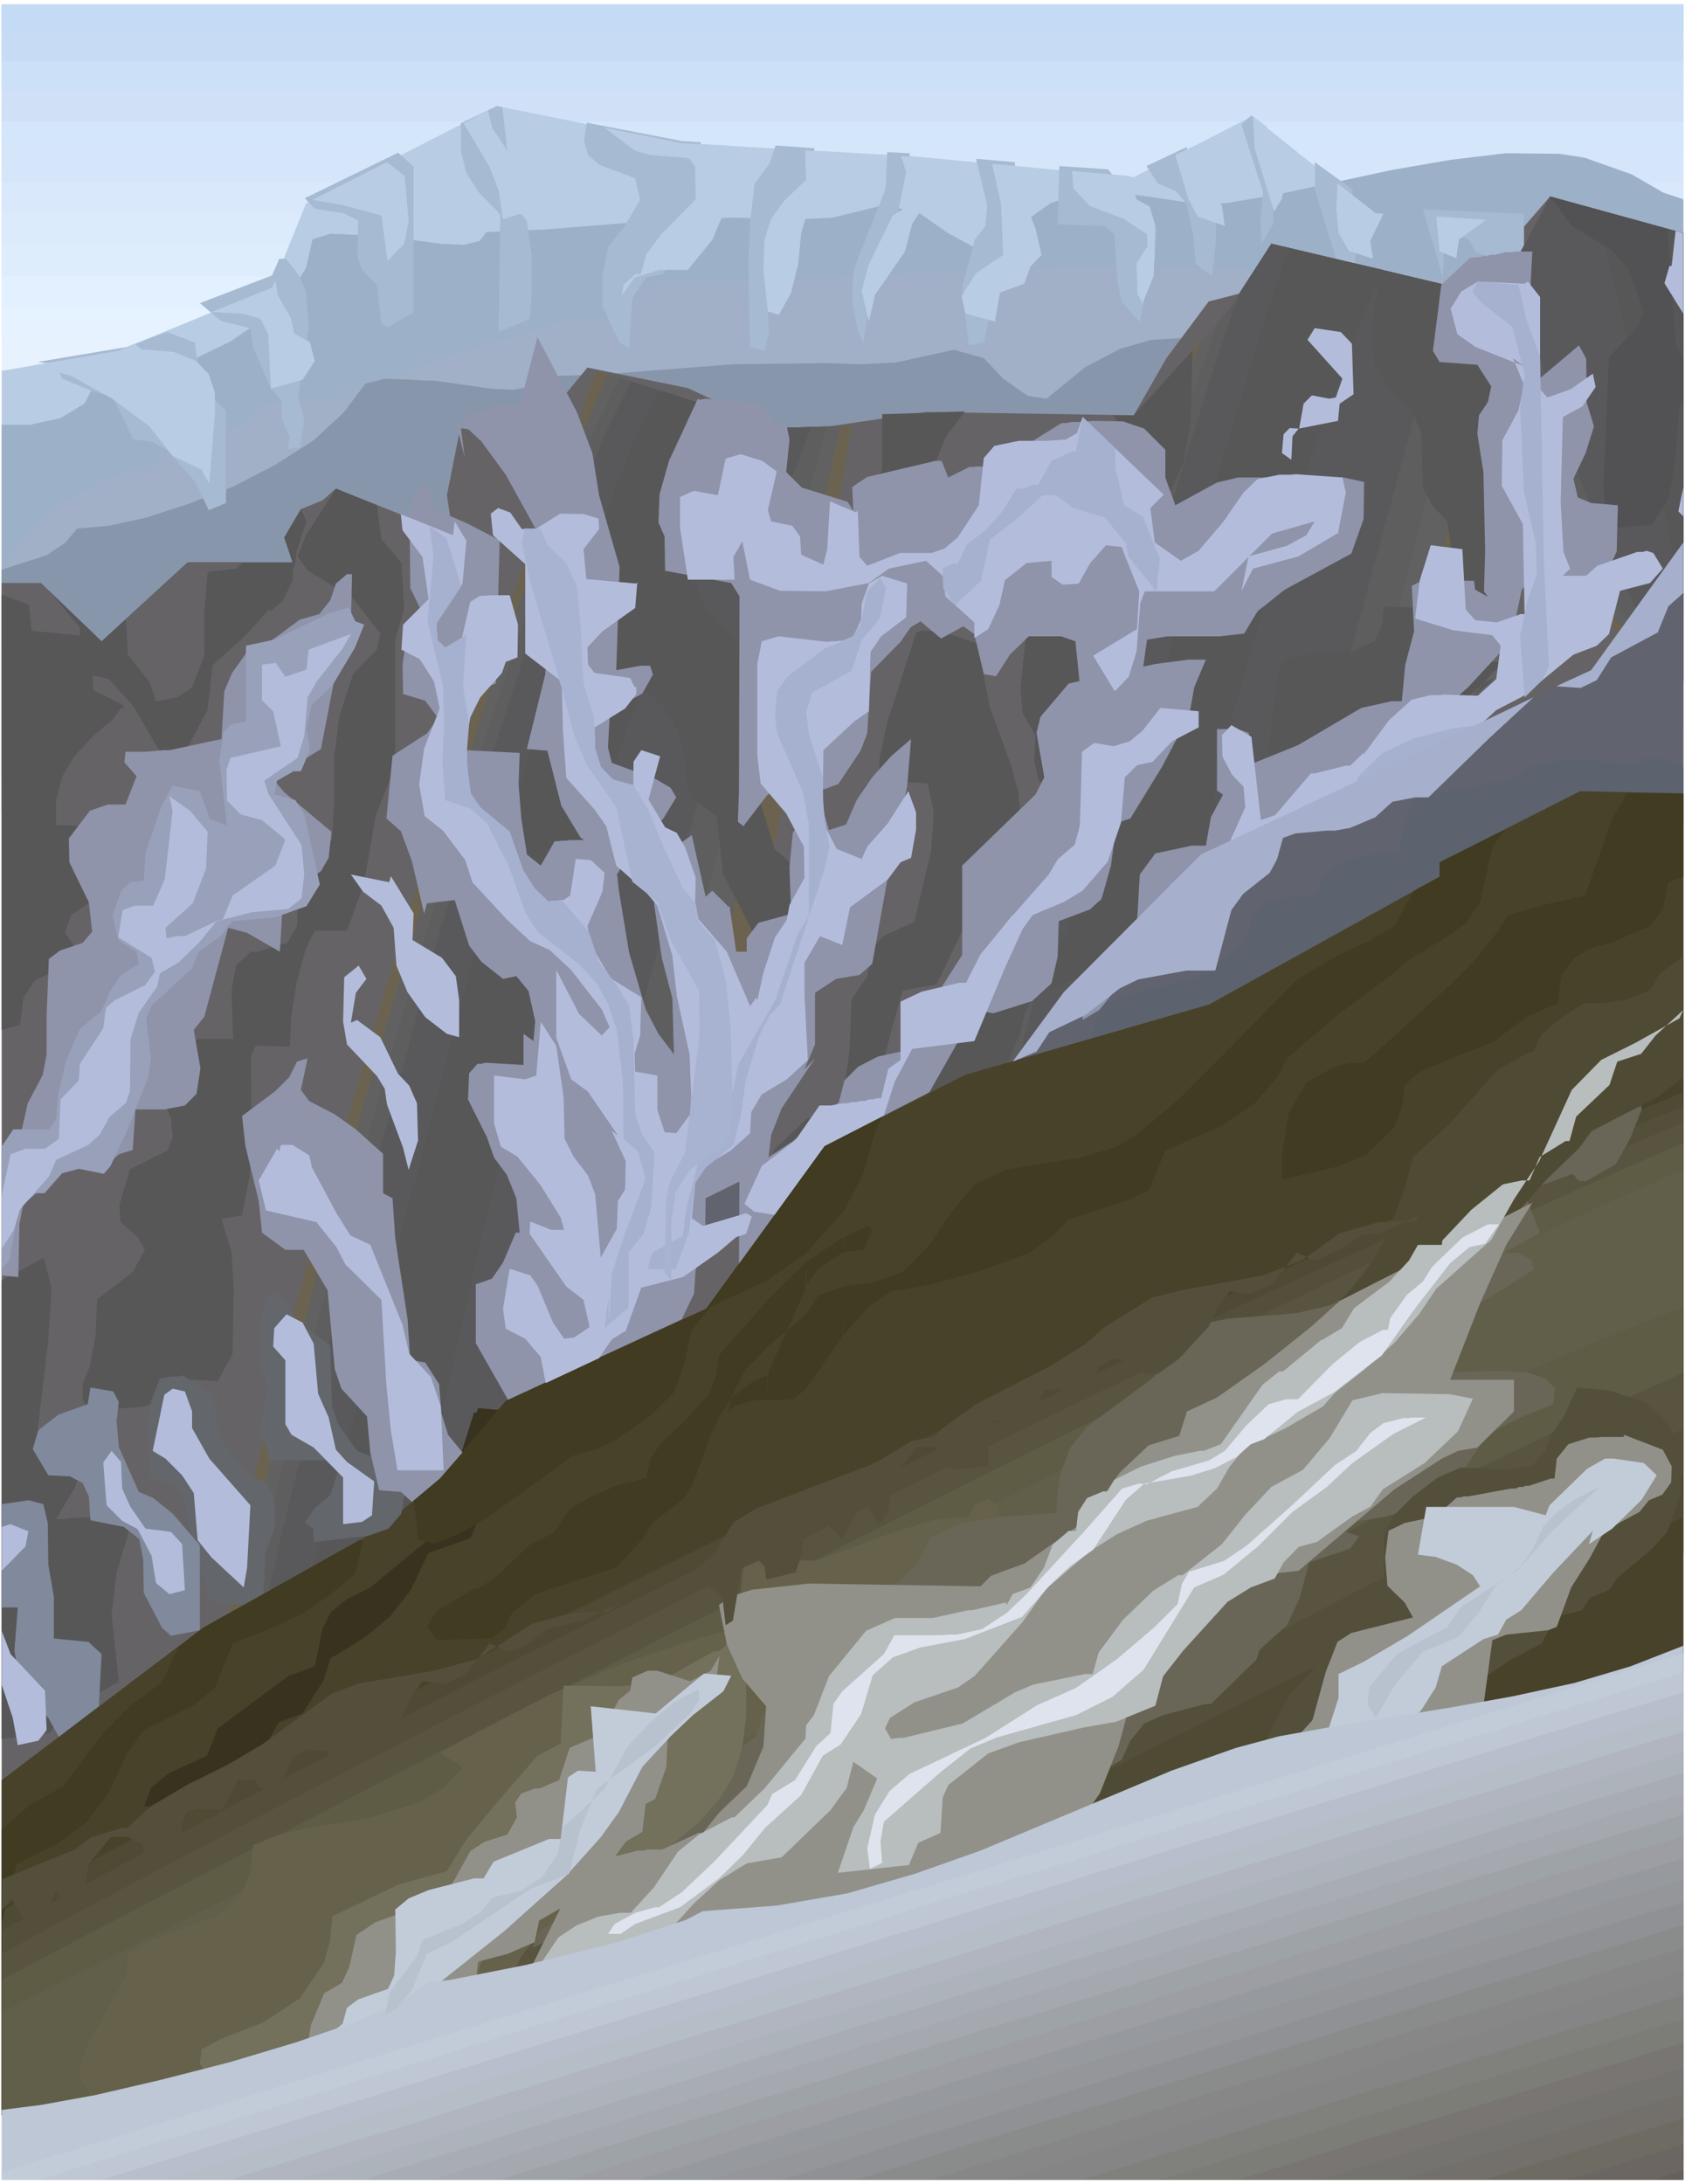 <svg xmlns="http://www.w3.org/2000/svg" fill-rule="evenodd" height="635.564" preserveAspectRatio="none" stroke-linecap="round" viewBox="0 0 3035 3933" width="490.455"><style>.pen1{stroke:none}.brush13{fill:#b8cce3}.brush17{fill:#666366}.brush20{fill:#6b634f}.brush21{fill:#616161}.brush22{fill:#5e5e5e}.brush23{fill:#59595c}.brush24{fill:#575757}.brush27{fill:#474229}.brush28{fill:#4f4a33}.brush29{fill:#544f3b}.brush39{fill:#91918a}.brush40{fill:#c2ccd9}.brush70{fill:#8f94ab}.brush71{fill:#b3bddb}.brush72{fill:#a6b0cf}</style><path class="pen1" style="fill:#e8f2ff" d="M3 479h3029v193H3V479z"/><path class="pen1" style="fill:#e6f2ff" d="M3 420h3029v194H3V420z"/><path class="pen1" style="fill:#e3f0ff" d="M3 360h3029v196H3V360z"/><path class="pen1" style="fill:#deedfc" d="M3 302h3029v196H3V302z"/><path class="pen1" style="fill:#dbebfc" d="M3 244h3029v197H3V244z"/><path class="pen1" style="fill:#d9e8fa" d="M3 186h3029v198H3V186z"/><path class="pen1" style="fill:#d6e6fa" d="M3 130h3029v199H3V130z"/><path class="pen1" style="fill:#d4e6fa" d="M3 74h3029v199H3V74z"/><path class="pen1" style="fill:#cfe0f7" d="M3 17h3029v202H3V17z"/><path class="pen1" style="fill:#cce0f7" d="M3032 164H3V8h3029v156z"/><path class="pen1" style="fill:#c7dbf5" d="M3032 110H3V8h3029v102z"/><path class="pen1" style="fill:#c4dbf5" d="M3032 57H3V8h3029v49z"/><path class="pen1 brush13" d="m3032 414-554-30-224-174-212 109-404-38-410-23-333-67-344 176-61 151-278 114L3 668v467l94 17 2935-128V414z"/><path class="pen1" style="fill:#9cb0c7" d="M3 765h51l55-12 43-26 19-36 53-5 62-15 65-25 64-31 57-39 48-44 31-49 12-52 32-10 95 4 103 14 42 2 29-7 12-16 109-5 224-18 111-3 117 3 62-3 95-23 62 15 52 36 57 31 37 5 44-57 46-33 48-16 50-3 50 3 108 16h60l94-16 206-44 104-18 100-12 97 1 45 7 85 30 57 33 36 12v443l-434 58-434 59-217 28-429 50-374 37-325 41-163 23-327 42-163 18-163 16V765z"/><path class="pen1" style="fill:#a1b0c7" d="m3 1026 40-60 67-58 78-43 38-13 36-3 43-36 121-42 46-40 53-8 106-5-7-7 192-71 139-42 65-23h104l20-34 33-32 215-4 429-19 108-3h235l126 3 251 13 246 20 122 13 123 15v763l-189 27-188 25-375 40-190 15-189 13-377 19-380 9-379 5H3v-437z"/><path class="pen1" style="fill:#8796ab" d="m3 1026 81-26 33-22 22-26 57-5 68-15 77-25 80-31 75-39 69-44 54-50 39-52 35-9 93 4 98 14 41 2 32-6 20-18 112-4 232-18 166-2 63 2 63-3 105-23 54 15 35 37 44 31 34 5 70-57 63-33 56-16 52-3 149 18h59l84-12 185-36 188-32 89-9 80-1 72 13v501l-242 30-483 63-242 30-480 57-235 25-232 23-138 12-279 33-280 35-140 19-278 33v-385z"/><path class="pen1 brush17" d="m3032 420-240-66-79 91-17 90-215-17-191-79-8 77-105 27-76 102-59 103-373-6-257 38-173-81-181-37-65 79 30 83-76-35-118-18-24 121 11 72-211-84-24 21-39 16-30 51 15 45H338l-155 142-109-105H3v2477l3029-95V420z"/><path class="pen1" style="fill:#9696b5" d="M54 659z"/><path class="pen1" d="m503 466-13 30-130 50 38 32 53 13 4 32 31 73 21 27 1 33 14 30-4 23 22-3 8-51-11-39 19-128-5-63-14-31-22-28h-12zm214-191-168 82 18 19 52 8 26 13-1 66 8 23 27 28 8 70 12 5 46-26V300l-28-25zm188-82-10-2-65 31v50l10 39 21 34 40 41-3 212 56-24 4-43v-69l-9-65-25-28-19-176zm357 63-34-2-171-33-5 33 7 25 21 18 64 24 9 39-28 47-30 38-10 52v54l31 66 17 10 6-90 25-38 31-5 30-63 30-30 11-46-4-99zm205 11-70-5-11 33-27 36-8 70-3 75 3 149 26 7 8-34-4-84 52-69 16-55 18-123zm172 9-41-2-3 67-47 117-11 31-2 54 10 52 10 23 10-64 4-60 34-14 5-51 31-153zm189 16-70-6 20 83-3 38-19 24-23 87 12 104 27-5 8-38v-49l50-119-2-119zm168 13-88-6-3 105 85 3 17 15 6 84 7 37 33 37 10-51 17-59 3-57-12-25-35-31-40-52zm141-40-72 34 21 32 32 13 19 23 12 56 5 52 29 22 7-60v-60l-25-27-28-85zm144-37-27-20-18 16 39 122-5 51 2 43 21-36 2-63-14-113zm155 113-68-49 1 52 37 120 11 47 19-16 7-41-7-113zm309 44-182-8 36 123 2-52 13-27 31 10 14 24 73 20 13-14v-76zM67 652l34 4 11 26 61 25 30 8 37 76 36 5 25 15 51 57 24 51 31-13V739l-22-21-30-71-4-30-50-19-73 27-161 27z" style="fill:#a6bad1"/><path class="pen1 brush13" d="m2587 390 6 63 30 12 5-34 49-35-90-6zm-178-60-2 46 4 44 19 32 43 14-5-32 24-49-14-1-69-54zm-152-120 3 58 35 113 14-23 15-77 14-6-81-65zm-140 69 23 78 17 33 49 17-5-36-20-49-20-33v-31l-44 21zm-186 29 2 31 30 32 61 23 42 28 1 21-20 31 2 56 9 16 20-49 3-90-10-35-24-13-11-42-105-9zm-144-13 16 72 4 92-49 33-26 41 7 32 53 14 9-52 44-16 11-31 20-21-11-48-22-55-9-39 6-17-53-5zm-164-14 11 35 2 36-10 25-18 11-44 90-12 46 13 55 11-48 54-78 13-50 23-35 13-82-56-5zm-173-10 2 53-39 37-24 33-12 37-2 55 8 75 20 6 22-40 13-53 5-54 8-27 50-66 6-53-57-3zm-361-41 54 41 27 8 71 6 11 15 1 59-62 63-27 36-10 36h-10l-21 19-3 19 23-32 44-14h52l44-54 21-50 6-54v-66l-82-4-139-28zm-254-8 47 79 16 42 8 52 34-11 2-24-31-93-24-36-8-32-44 23zM563 360l53 9 71 19 11 82 30-31 8-41-7-81-32-25-134 68zM381 562l57 3 31 9 14 28 5 98 57-16 22-34-9-34-28-15-6-28-23-40-5-28-6 13-109 44zM60 658l68 19 74 41 67 50 42 53 52 25 14 25 10-126v-38l-11-33-23-24-40-16-59-5-11-10-31 13-152 26z"/><path class="pen1 brush20" d="m1075 668-24 60-11 91h-25l-91 253-101 301-53 161-102 335-95 334-83 315-60 275-34 218-3 82 15 14 41-13 61-32 75-45 160-112 131-100 66-66 64-83 59-100 56-114 52-127 48-135 45-143 43-148 37-152 36-153 32-151 29-148 50-280 41-238-132 4-327-103z"/><path class="pen1 brush21" d="m1095 674-26 57-26 66-3 22h-6l-45 116-97 275-101 317-101 338-95 336-82 317-63 276-22 117-16 100-4 90 26 1 49-22 66-36 150-105 159-129 58-71 57-85 55-103 52-115 48-129 48-136 44-144 42-148 75-306 68-298 58-275 51-233-112 4-307-97z"/><path class="pen1 brush22" d="m1116 680-44 92-47 117-51 137-107 322-109 364-107 373-50 184-45 175-75 315-49 244-11 96 24 1 47-18 60-35 70-47 71-54 67-55 77-77 51-73 50-89 47-105 49-118 89-269 86-293 152-602 67-271 32-120 30-106-88 3-286-91z"/><path class="pen1 brush23" d="m1137 687-44 88-47 116-50 136-52 154-54 167-108 365-51 189-52 187-94 358-78 316-54 240-16 94 21 2 43-16 56-33 65-44 65-52 60-54 66-79 41-77 41-93 41-109 43-120 83-273 84-297 163-600 39-138 75-243 38-102-59 2-265-84z"/><path class="pen1 brush23" d="m1161 695-45 88-47 115-49 137-104 324-52 179-153 562-93 358-40 164-40 147-60 235-22 90 18 3 38-13 50-29 58-41 58-50 51-54 40-56 14-27 60-178 68-236 76-278 168-604 43-150 90-278 46-125 45-112 45-96-22 1-241-76z"/><path class="pen1 brush24" d="m1187 704-46 91-46 119-49 139-99 326-100 365-49 190-49 186-47 182-45 172-41 162-74 269-59 175 2 14 23-1 87-49 49-42 46-50 36-57 21-59 13-88 40-219 60-270 35-146 39-151 86-308 46-154 49-148 102-273 54-119 55-107 55-89-194-60z"/><path class="pen1 brush20" d="m2137 642-43 124-85 266-84 278-81 276-70 267-60 243-43 212-15 92-9 79 2 75 29 2 52-23 69-40 158-108 172-127 59-58 57-73 53-85 50-95 48-108 45-116 43-123 41-126 71-269 61-271 52-263 43-243-56 107-406-96-78 121-75 82z"/><path class="pen1 brush21" d="m2163 614-43 125-84 267-85 282-80 281-72 272-33 128-76 337-27 171-3 75 27 1 50-21 65-37 74-49 77-56 72-55 86-73 50-57 48-69 47-82 45-90 42-102 41-107 78-235 69-253 64-257 56-252 51-235-6 12-406-96-78 121-49 54z"/><path class="pen1 brush22" d="m2193 580-42 124-86 270-84 287-81 289-73 278-65 256-50 220-32 173-6 74 24 1 46-18 61-35 70-47 70-54 67-55 78-77 42-59 42-71 81-175 78-212 74-235 69-251 32-128 34-127 90-368 30-113-372-88-78 121-19 20z"/><path class="pen1 brush23" d="m2233 527-43 123-85 273-85 294-82 298-38 148-39 141-67 266-54 229-39 175-11 74 22 3 41-16 57-34 65-44 64-51 60-55 67-79 33-63 35-74 70-181 70-215 71-239 137-508 67-248 67-228-326-77-57 88z"/><path class="pen1 brush23" d="m2246 563-86 277-88 304-85 314-153 590-60 241-49 182-17 74 18 3 38-13 51-28 58-41 57-50 53-54 40-56 14-26 49-145 56-187 128-464 69-256 72-255 37-125 74-236 39-108-271-65-44 124z"/><path class="pen1 brush24" d="m2321 447-42 124-84 279-84 305-83 315-39 157-77 296-37 134-32 126-60 209-48 141 1 14 25-2 86-49 50-42 46-50 36-57 20-60 26-154 39-195 51-229 28-121 65-255 73-258 80-251 85-232 45-106-170-39z"/><path class="pen1 brush20" d="m3032 1228-119-92-53-49-49-58-46-69-44-76-43-87-40-92-39-99-36-102 133 31 96-181 240 66v808z"/><path class="pen1 brush21" d="m3032 1228-83-70-64-68-42-59-42-68-79-159-36-91-36-97-34-100 80 19 96-181 240 66v808z"/><path class="pen1 brush22" d="m3032 1226-65-63-53-69-72-126-69-157-65-183-31-97 19 4 96-181 240 66v806z"/><path class="pen1 brush23" d="m3032 1221-57-70-62-121-63-156-63-187-62-207 67-126 240 66v801z"/><path class="pen1 brush23" d="m3032 1208-27-51-25-65-52-162-57-201-63-226-31-120 15-29 240 66v788z"/><path class="pen1 brush24" d="m3030 420 2 6v675l-27-146-36-174-44-195-51-209 156 43z"/><path class="pen1" style="fill:#61636e" d="m3032 977-166 230-279 133-424 199-247 248-133 180-302 84-320 170 1871-54V977z"/><path class="pen1" style="fill:#5c636e" d="m3032 1381-27-13-45-3-4 11-109-7-15 1h-16l-62 11-42 28h-21l-87 16-60 16-27 95h-20l-7 1h-9l-22 5h-9l-50 17-35 54h-29l-18 3h-6l-30 9-23 18-17 52-58 47-28 18-131 33-40 19-18 52-2 49 33 20 67 4 138-9 33-16 160-126 77-68 58-59 28-51 23-27 76-24 178-45 92-14 104-12v-105z"/><path class="pen1 brush24" d="m2206 1573-2-57-14-51-4-87-8-82h-7l-28 23-28 40-39 38-38 25-5 50-44 32-35 51-8 40h-6l-12 18-4 66-32 40h-55l-34 15-26 73-82 35-21 55-16 60 19 20 98 1 43-71 19-45 10-41 18-33 88-29 91-38 25-70 17-32 33-35h76l11-11z"/><path class="pen1 brush27" d="m3032 1429-186-4-253 128v26l-415 230-440 127-253 128-213 293-361 166-119 140-107 90-320 179L3 3206v603l535-9 2494-32V1429z"/><path class="pen1 brush27" d="m3032 1944-172 72-369 164-396 182-410 190-204 100-206 98-203 100-198 99-378 192-341 182-152 87v399l535-9 295-5 116-30 123-38 128-42 132-48 273-112 284-128 287-140 290-150 286-155 280-155v-853z"/><path class="pen1 brush28" d="m3032 1967-171 72-369 164-195 91-202 92-203 96-207 99-411 201-401 198-377 195-341 182-152 85v367l535-9 132-2 118-30 126-37 132-45 140-50 290-120 305-138 313-153 317-162 314-167 307-165v-764z"/><path class="pen1 brush29" d="m3032 1992-172 73-180 81-586 270-204 99-207 98-412 205-401 201-378 194-339 181-150 83v332l510-9 115-30 126-39 135-48 144-54 149-62 157-67 162-73 166-77 340-167 347-174 343-177 169-89 166-86v-665z"/><path class="pen1" style="fill:#595440" d="m3032 2021-172 75-371 168-196 94-202 96-205 99-207 103-206 103-207 103-402 204-375 194-337 178-149 81v290l376-7 109-34 123-41 134-52 146-60 320-143 347-164 364-180 376-187 186-96 368-185 180-87v-552z"/><path class="pen1" style="fill:#5e5c45" d="m3032 2058-174 77-183 83-191 89-401 194-412 206-413 210-401 204-374 194-333 173-147 78v243l272-5 52-18 224-98 280-133 323-160 357-178 185-95 191-94 193-98 194-95 192-96 381-183 185-84v-414z"/><path class="pen1" style="fill:#615e4a" d="m3032 2106-177 79-379 182-404 200-416 210-205 108-409 209-385 199-352 179L3 3624v185l177-3 91-43 98-61 248-147 148-82 157-90 350-188 379-199 396-200 401-191 199-90 195-85 190-77v-247z"/><path class="pen1" style="fill:#66614a" d="M1745 2732h-23l-43 6-79 25-129 48-72-2-16 1h-14l-30 13-5 43 3 64-75 19-141 47-133 57-130 68-65 36 41 26-35 37-41 26-100 30-107 17-50 12-45 18-5 49-14 35-22 25-28 19-115 44-43 24v36l-69 123-15 38-3 25 19 26v28l-31 31 98-7 89-15 81-24 79-28 159-63 129-44-13 2 15-15 73-29 71-24 28-56 27-33 79-51 83-35 53-14 3-66 14-53 18-43 53-59 66-37 139-52 53-38 19-25 12-35 6-41 71-48 83-80 37-19 52-20-11-63-16-12-24 10-11 23z"/><path class="pen1" style="fill:#696657" d="m2833 2114-63 23-19 25 23 59-65 35h25l25 13 3 18-131 82-21 30-124 78 3 17-46 19-54 35-25 31 10 11 32 4-97 44-74 47-71 57-78 78h-9l3 5 51-13 97-40v-60l76-31 73-42 68-49 63-55 28-60 76-4 97-2 42 3 33 11 17 18-3 28-60 24-59 30-49 75-55 47-76 26-105 17 54 19-16 22-74 25-17 64-23 49-49 44-6 18-82 80h-10l-76 20-34 15-25 31-16 35-18 10h-7l-23 6-5 18-72-1-17 1h-18l-44 12-27 25-17 36h-21l-50 11-14 34 8 115h-161l-36-10-13-22 13-58-3-39-13-1-83 35-20 37-45 20-55 11-40 20-11 27-30 17-91 12h-26l-94 9-29 13 15-31 95-65 27-40 7-54 28-28 95-28 57-76 79-58 22-62 29-54 22-66 27-26 119-49 39-23 31-30 26-48 49-25 75-13 102-7 7-69 19-49 29-37 119-88 39-41 36-54 60-12 124-10 60-14 57-20 48-31 38-40 25-52 9-64 127-39 49-27 61-52 37-5 39-14 30-24 13-28 23 6 6 37-21 53-26 46-53 30h-7l-5 1-12-14z"/><path class="pen1 brush24" d="m2655 1194-43-97-119-5-5 38-12 25-42 19h-45l-68 11-19 22-19 164 5 44 54-11 54-26 23-42 26-17 39-6 65-2 48-18 80-65 16-7-43 37 39-47 21-17-49-6-6 6zm-676-135-35 11h-8l-9 1-84-6 1 31 21 23-17 27-10 93 4 46 23 39-2 46 7 34 24 21 52 8 6-47 17-65 21-59 27-31 18-71 3-74-16-21-43-6zm-381 242-14 67-1 37 88 6 11 52-5 70-30 127-58 27-17 21-10 50-28 42-4 92-12 91-66 33-57 54-11 27 145-11 33-69 23-78 20-81 21-74 61-11 57-119 36-49 57-37 1-98-4-45-13-47-38-104-11-56-5-57-63-21-44-5-10 5-52 161zM3 3132l87-11 24-36 100-56-13-121 9-76 20-66 5-35h-43l-9 1h-8l-7 1h-27l-8 1h-9l-7 2h-16l34-57 20-62-52-7-35-36 19-161 6-92-14-56-76 41v826z"/><path class="pen1 brush24" d="m679 910-74-30-54 84-15 38 18 25 82 51 49 63-6 28-43 45-25 76-9 72v77l-4 74-52 35-8 30-3 90-17 30-55 16h-11l-27 25-8 45 3 87h-60l-18 4h-9l-36 9-25 22-3 40 6 27 22 14 11 28 3 33-9 24-68 34-19 65 2 30 31 27 13 23-22 40-64 49-3 66-10 54-13 33v28l12 19 95-6 42-15 40-35 54 4 27-50 2-118-4-65-18-60 37-6 14-73 3-88-1-126 9-19 61 2 3-57 10-62 16-58 16-32h58l30-82 22-126 29-73 6-38v-206l16-54-5-83-36-43-8-61z"/><path class="pen1" d="m272 2524-5 48 3 89 81 21-37-6 18 23 10 53-2 52 6 20 21 14 9 42 23 9h59l16-9 4-82 18-51-2-44-13-32-31-13-58-72-4-55-12-21-46-33-9 2h-13l-20 4-16 41zm197-134-2 63 16 46-16 78 16 36v17h132l-20 63-28 23-18 26 15 11 1 24 98-11 37-13 23-27 8-50-21-2-9-38-58-23-34-48-11-33-3-109-60-42-25-44-18-11-16 15-7 49z" style="fill:#63666b"/><path class="pen1 brush24" d="m1263 727-70-23-42 156v58l27 99-5 37-21 43-16 53-1 51 27 41 36 34 23 40 12 46 4 54 22 31 32 23 11 103 55 108 76 11 7-45-1-49-14-43-30-26-28-93-12-92-20-188-42-32-29-43-17-52-6-120 22-182zm475 14-149 5v102l-27 34 7 49 30 85 47-6 28-17 13-24-2-136 19-47 34-45zm410-110-106 117h-38l54 68 16 41 7 55 22-17 29-62 13-79 3-123zm494-108-153-37-13 59-6 61 6 55 33 46 35 35 16 39 3 99 18 32 26 27 8 60 2 60 60 22 28 38 22-43 13-57-3-58-45-86-8-57 4-117-11-101-14-42-21-35z"/><path class="pen1" style="fill:#525254" d="m3003 412-211-58 38 52 75 46 29 34 26 72-9 30-53 55-10 234 5 58 22 15 60-5 30-47 11-56 9-111 7-6v-84l-13-16-16-213z"/><path class="pen1 brush24" d="m52 1089 5 47 100 10 9 20 2 77 53 26 3 11-5-6-16 22-34 28-35 38-22 37-11 43v44l123 4 44-15-14 18-69 18-30 18 4 55 17 38h-10l-38 26-11 31 22 34-15 23-61 30-21 31-6 49-33 9v-784l49 18z"/><path class="pen1" style="fill:#c4c7d1" d="M1582 1037z"/><path class="pen1 brush24" d="M80 1055zm12 13 91 87 155-142h189l-15-45 30-51 10 22-18 55-3 27-2-2-2 26-17 36-20 18h-7l-40 45-60 54-9 80-47 89 2 12-13-18-29-9-48-82-43-47-35-8-17-41v-44l-52-62z"/><path class="pen1 brush17" d="m227 1115 3 64 39 49 12 35 38-7 27-18 22-58v-77l6-73 52-6 11-11h-99l-111 102z"/><path class="pen1" style="fill:#38331f" d="m833 2610-22 91v24l-23 34-121 100-42 21-29 23-15 30-14 68-47 17-128 95-19 49-70 32-31 26-12 33h105l33-31 34-18 29-29 41-73 43-16 38-60 12-39 59-36 47-38 38-48 33-68 76-27 45-113 16-62-3-55-45-4-2 7h-1l-1 2-3-2-21 67z"/><path class="pen1 brush29" d="m2913 2842 63-53 27-30 25-71-1-73-22-52-45-39-62-20-57-5-26 55-21 29-10 30-23 25-41 9-89-4-41 18-45 34-37 37-15 31-1 65 5 57h-9l-28 22-55 69-30 20-51 55-52 98-4 105 7 19 170-2 69-35 14-26 31-27 86-127 30-36 48-32 54-28 25-48 47-12 15-22 35-15 14-21z"/><path class="pen1 brush39" d="M2925 2588h-39l-11 1h-12l-38 12-21 26-4 36h-7l-39 13h-6l-5 2h-7l-6 3h-9l-76 14h-8l-7 2h-6l-41 37h-11l-42 9-29 14-6 48 4 51 31 30 15 27-111 28-25 16-21 54-24 87-29 32 1 19 91-3 95-9 89-25 41-19 20-21 16-118 25-10 76-8 15-6 26-71 33-52 27-50 63-34 17-21 24-10 16-22 1-29-16-30-70-27v4z"/><path class="pen1 brush40" d="m2869 2757-7 24 42-28 53-52 27-44-23-22-54-8h-16l-32 18-68 66-7 18-57-15h-158l-15 86 32 4 38 14 29 19 13 20-130 89-80 47-45 22v43l-23 71-35 72 113-16-10-4 69-66-62 51 32-21 65-65 26-41 11-38 75-49 26-8 15-27 27-17 58-68 71-75z"/><path class="pen1" style="fill:#73705c" d="M1295 2974h-9l-84 47-40 12-46 4-101-1-5 104-42 22-71 82-57 69-35 57-87 24-119 57-5 46-11 39-43 63-65 43-79 31-33 18-3 26 18 23 36 9 213-4 101-12 102-25 12-87 23-83 19-38 27-32 33-24 140-47 94-48 80-66 35-39 28-45 16-51 7-57v-113l-34-17-15 13z"/><path class="pen1 brush39" d="M1184 3009h-17l-28 12-4 24-20 16-34 63-55 24-19 58-35 15h-8l-25 9-11 16 3 27-17 31-41 13-26 17-37 67-41 20-11 14h-6l-76 27-34 23-13 58-13 28-32 19-24 57-9 56 173-18 19-13 2-50 64-15 33-16 15-23 4-35 53-14 49-21 8-39 49-28 66-57 41-57 30-18 6-50 17-9 20-57 3-59 70-58 16-33 7-51-16 27-37 19-59-19z"/><path class="pen1 brush40" d="m1317 3018-49-4-87 72-117-13 9 118-32-2-18 12-13 111h-21l-100 41-18 30h-17l-82 21-36 15-24 20 1 76-3 43-11 24-54 19-20 15-8 29-22 17-14 24 38 12 48-9 40-28 19-38 181-144 113-101 62-69 33-46 42-81 51-55 40-38 55-43 14-28z"/><path class="pen1" d="m2611 1775 42-42 45-56 18-29 68-19 71-16 49-139 27-46 101 1v150l-27 10-10 48-23 31-68 29-37 10-31 18-24 32-7 53h-7l-49 22-60 45-78 30v-132zm0-91 31-23 24-37 23-100 22-30-100 50v140zm-100 182 100-91v132l-56 25-25 22-5 42-14 35v-165zm100-322v140l-80 49-20 19v-84l36-64 46-25v-26l18-9zm-202 557 51-21 51-49v-165l-54 48h-23l-25 5v182zm0-273 102-76v-84l-46 27-56 26v107zm0-107v107l-91 78-17 34-42 48-58 39-102 45-30 72-41 19-103 33-27 28-43 32-86 32-91 25-59 11h-11l-43 29-46 52v-88l55-7 54-21 46-47 38-57 44-52 57-27 133-21 66-20 36-22 78-66 76-76 134-137 73-43zm0 198-56 30-32 56-12 76v44l100-24v-182zm-854 332 16-34-6-10-44 21-2 27 36-4zm-36-69 35-65 21-74 14-32-70 35v136zm0-136v136l-68 76v-147l34-47 34-18zm0 182-68 46 3 39 19-27 46-31v-27zm-1 178-67 96v-134l23-35 45-16-1 89zm-136 115 2-49 67-151v-47l-69 68v84l69-58v134l-22 18h-7l-9 1h-31zm0-215 69-48v-147l-69 95v100zm0-100v100l-103 48-35 44-10 54-20 56-43 42-61 43v-162l162-74 110-151zm0 136-87 99-6 40-13 31-41 45-44 42-18 26-10 37-53 14v147l47-51 20-31 54-41 18-29 28-80 19-40 24-36 36-27 26-11v44h-1l-10 1h-12l-36 10-10 11 4-26 24-47 41-44v-84zm-272 89v162l-35 17-42 11-156 113-51 29-42 17-30-6-9-72 47-39 119-140 199-92zm0 245-45 19-40 24-28 42-42 20-60 58-34 22h-7l-68 41-17 28 19 24 98-4 25-20 11-25 44-35 144-47v-147zm-456 98h-7l-282 158-44 35-29 63-55 40-52 52-71 95-61 34-50 44v167l27-105 73-36 54-40 39-53 33-70 30-42 90-45 38-31 32-80 75-30 53-25 49-34 44-37 14-60z" style="fill:#403b21"/><path class="pen1 brush28" d="m3032 1723-41 29-19 31-41 17-48 7h-31l-48 32-28 25-15 31h-7l-57 32-85 96-67 61-15 58-25 65-29 59-40 53-79 83h195l53-70 89-104 90-102 60-58 23-31 120-62 45-35v-217z"/><path class="pen1 brush39" d="m2413 2343-52 47-84 67-85 60-54 25-14 44-55 17-52 49-65 91h-3l-104 73-60 22-19 19-309-5-102 11-42 13-18 15 14 70 28 62 43 50-5 73-30 71-49 47-30 37h-8l-65 30h-26l-8 2h-10l-67 17-46 33-87 176h-16l-72 12-73 32-54 48-12 32-1 155 39 9h107l102-5 182-33 54-60 16-28 146-86 109-102 138-57 32-46 52-45 63-35 61-28 89-23 31-13 39-56 34-86 23-86 46-68 26-90 101-57 128-14 173-147 85-55 29-14 35-6 66-65v-57h-115l54-138 47-105 47-76-347 177z"/><path class="pen1" style="fill:#b8bdbd" d="m3032 1819-50 46-26 33-43 14-14 42-60 57-12 44h-7l-47 29-18 42h-14l-34 7-57 46-52 55-1 8h-43l-16 28-35 38-64 48-22 36-35 21h-2l-69 57h-7l-30 24-75 107-31 12h-7l-45 9-60 19-49 24-12 21h-8l-29 12-16 25-4 34h-13l-29 25-16 42-24 35-32 12-11 20-1-5-61 14h-7l-64 14h-68l-52 23-67 82-27 70-14 18-1 24-74 90-54 52h-5l-59 31-38 31-43 64-42 46h-20l-39 7-39 16-32 21-38 56-4 58 129-15 68-52 34-32 13-30 42-46 46-42 49-30 63-11 88-85 29-40 12-47 43 30-24 57-19 31-28 82 128-14 17-40 40-18 4-64 10-22 72-57 55-20 118-27 57-10 71-29 14-53 36-46 80-88 42-26 43-16 16-29 27-28 33-9 64-46 32-17 23-32 75-47 60-57 27-59-42-8-121-2-54 13-41 68-48 57-57 31-47 50-42 53-71 56h-8l-45 28-54 52-44 59-11 39h-14l-93 19-33 14-94 56-107 26h-8l-14 2-11-19 9-19 44-28 79-27 30-21 86-97 42-59 79-68 49-31 53-24 92-25 35-33 23-40 30-36 69-32 69-40 22-25 52-41 54-48 45-52 31-46 99-88 41-73 45-68 59-129 53-54 62-31 79-44 7-15z"/><path class="pen1" style="fill:#bdc7d6" d="m3032 2964-95 37-101 30-111 24-111 20-215 35-95 17-78 21-116 41-344 144-119 42-121 35-127 22-133 10-31 16-127 41-161 40-137 27-38 4-48 34-82 37-108 37-120 36-125 32-116 27-99 18-71 9v126h3029v-962z"/><path class="pen1 brush40" d="m3 3912 3029-934v171L513 3926H3v-14z"/><path class="pen1" style="fill:#bfc7d4" d="m69 3926 185-58 185-56 185-58 185-57 184-58 186-56 185-58 186-57 184-58 185-55 186-59 185-56 371-114 371-114v172l-302 92-601 185-301 94-301 92-602 185-300 94H69z"/><path class="pen1" style="fill:#b8bfcc" d="m183 3926 712-220 712-220 711-219 534-165 180-54v172l-145 43-287 88-286 88-143 45-143 43-143 45-287 87-285 90-287 87-286 90H183z"/><path class="pen1" style="fill:#b5bdc7" d="m299 3926 341-107 342-105 341-105 342-105 511-158 172-52 341-105 343-105v171l-273 84-545 167-272 85-271 83-815 252H299z"/><path class="pen1" style="fill:#b0b5bf" d="m415 3926 163-52 164-49 163-52 654-201 164-49 163-52 653-202 164-49 164-51 165-50v172l-259 79-515 158-257 80-259 78-514 161-128 38-128 41H415z"/><path class="pen1" style="fill:#adb3ba" d="m534 3926 625-193 624-192 311-97 938-288v172l-486 148-485 150-243 74-727 226H534z"/><path class="pen1" style="fill:#a8adb5" d="m654 3926 297-93 297-90 296-93 298-91 296-92 298-91 298-93 298-90v172l-457 139-910 281-228 70-226 71H654z"/><path class="pen1" style="fill:#a6a8b0" d="m776 3926 563-175 564-174 422-131 141-42 423-131 143-43v172l-214 65-425 131-212 66-213 65-425 131-211 66H776z"/><path class="pen1" style="fill:#9ea3a8" d="m900 3926 265-83 268-82 265-83 267-81 266-83 267-82 132-42 402-122v173l-100 29-98 31-99 29-395 122-394 121-393 122-96 31H900z"/><path class="pen1" style="fill:#9c9ea3" d="m1025 3926 501-155 502-155 501-155 250-78 253-76v172l-183 54-362 112-363 112-182 57-181 55-181 57h-555z"/><path class="pen1" style="fill:#96999e" d="m1151 3926 468-146 472-144 234-73 235-71 235-74 237-71v170l-333 101-331 103-166 50-496 155h-555z"/><path class="pen1" style="fill:#949699" d="m1279 3926 656-204 219-66 439-135 328-103 111-32v171l-300 92-299 92-300 92-298 93h-556z"/><path class="pen1" style="fill:#8f9194" d="m1410 3926 201-64 203-61 203-63 203-62 202-64 203-62 203-63 204-61v171l-134 40-134 42-134 40-266 83-267 82-132 42h-555z"/><path class="pen1" style="fill:#8a8c8c" d="m1541 3926 185-58 560-171 372-116 374-114v171l-234 71-701 217h-556z"/><path class="pen1" style="fill:#878787" d="m1674 3926 339-104 170-54 170-51 168-53 511-156v171l-401 123-201 61-199 63h-557z"/><path class="pen1" style="fill:#858585" d="m1810 3926 305-95 306-93 152-49 459-139v171l-168 50-497 155h-557z"/><path class="pen1" style="fill:#80807d" d="m1949 3926 269-84 814-249v172l-527 161h-556z"/><path class="pen1" style="fill:#7d7d78" d="m2089 3926 471-146 472-144v170l-387 120h-556z"/><path class="pen1" style="fill:#787573" d="m2231 3926 199-63 602-184v171l-245 76h-556z"/><path class="pen1" style="fill:#757370" d="m2375 3926 657-202v171l-100 31h-557z"/><path class="pen1" style="fill:#73706b" d="m2522 3926 510-156v156h-510z"/><path class="pen1" style="fill:#6e6b63" d="m2672 3926 360-111v111h-360z"/><path class="pen1" style="fill:#6b6661" d="m2823 3926 209-64v64h-209z"/><path class="pen1" style="fill:#666159" d="m2978 3926 54-17v17h-54z"/><path class="pen1 brush29" d="m3 3441 19-20 15 28 26 26 21-30 17-39 29 43 17-19 13-73 39-48 30-1 28 14 3 29 66-6 1-57 9-25 21-6 42 3 29-52 30-4 12 17 37-11 20-45 25-14 36 3 18 24 26-2 37-25 56-60 15-35 21-28 38 5 39-17 44-56 32 14 29-8 44-33 63-14 66-33-19 17h-44l-10 2h-12l-72 19-100 64-77 21-136 23-48 18-126 92-65 38-69 34-66 39-43 39h-9l-56 17-29 22-132 54v56zm1298-565 6 51 13-8 17-101 17-20 23 23 3 24 53-13 11-32 4-41 29-41 15 29 25 25 38-69 28 42 16-19 14-72 39-48 30-1 28 14 4 28 66-6v-58l9-24 64-3 28-52 31-3 10 17 38-11 20-46 26-14 36 4 19 23h25l38-27 54-59 15-34 22-28 38 4 38-17 45-57 32 15 51-24 33-23 32-3 70-31-4 10h-44l-11 1h-11l-71 20-68 49-70 27-148 27-52 13-85 53-37 32-59 37-136 70-64 46-13 14h-7l-31 6-67 40-214 82-41 25-32 52-42 40 54 42z"/><path class="pen1" d="m1258 3042-44 24-44 37-40 43-42 77-73 67-11 49-27 41-39 26-50 11-24 28-32 20-71 29-11 31-48 63-9 43 23-15 26-32 27-65 44-21 144-97 68-26 20-79 30-74 109-80 61-58 15-24-2-18zm1625-365-46 23-32 23-26 27-19 41-25 36-103 67-25 36-91 49-50 60-3 30 15 25 36-62 49-57 64-27 36-43 30-48 50-39 50-58 90-83z" style="fill:#b8c2cf"/><path class="pen1" d="M2700 2205h-20l-46 24-55 53-16 26-29 24-30 42-4 21h-9l-42 22-49 40-62 63h-21l-32 9-41 39-38 45-28 17-68 20-44 23-15-1-30 9-69 78-105 114-34 32-44 29-46 10h-14l-15 1h-83l-19 34-75 67-16 23-5 52-26 24-38 61-41 25-9 20-94 100-60 57-41 27h-7l-36 10-37 20-12 18h23l26-18 81-30 70-52 44-43 39-48 65-59 39-71 32-20 37-55 21-70 36-32 50-18 80-15 103-40 49-56 37-35 42-30 59-90 33-29 83-14 45-14 38-20 26-23 24-9 60-49 65-35 87-67 57-81 66-85 35-29 28-6 25-35zm-132 348h-24l-8 1h-9l-35 9-24 18-25 32-39 26-78 73-81 72-40 27-61 19h-2l-13 22-8 37-41 41-68 58-74 52-70 31-93 59-137 65-36 31-26 42-14 61 5 37 22-11-3-38 6-36 103-90 53-42 48-20 142-40 66-33 56-49 91-148 53-23 62-51 62-62 62-45 46-43 73-52 59-30z" style="fill:#dee3ed"/><path class="pen1 brush70" d="m448 1170-30 42-14 33-5 86-93 20h-11l-34 3h-35l-2 19 22 25-20 51h-32l-32 11-38 50 1 43 35 72 6 53-17 20-41 14-20 15-4 101v71l-7 37-27 51-14 62-33 21v227l30 3 2-95 9-48 2-43 118-18 19 10 31-27 25-8 5-73h53l36-7 21-21 7-46-12-69 19-24 43-160 34 9 59 34 6-99 68-46 14-24 5-47-85-71-20-24 86-54 25-129 19-46 10-44 2-96h-9l-20 17-10 30-20 25-35 10-53 39-31 15h-8zm291-111 17 35-20 31-11 72 1 53 40 12 23 31-20 28-62 40-11 113 26 23 20 54 22 95 5-19 50-6 26 82 22 29 39 31 24-5 22 27 12 54-3 36-18-13v56l-69-4-7 2h-7l-15 17-2 47 34 68 13 37 23 31 17 42 6 62h-7l-23 54-20 29-29 10v106l58 102 313-145 22-46 3-42 17-62 1-68 111-55 7-59 19-48 60-90-19 20 19-45v-93l38-25 42-7 23-20 28-156 35-164 7-85-36 31-34 38-28 41-19 44-31 10-12-41-26 6-27 40-6 62 3 84-59 16-21 28v24h-19l-12-82-2 1-29-29-12 11-25-111-68 49 23-8-23 82 14 98 19 73 3 101-28-37-23-44-30-103-18-109-11-96h-37l-19 3h-22l-6 1h-8l-6 1h-7l-25 44-25-20-10-65-5-62 2-56-141-7 4-49 17-31 31-20 46-18 7-258-60-31-58-25-8-42-9-4-22 29-10 42 5 18 1 99zm-49 1019v71l17 9 5 73 22 144 5 74 27 5 25 39 4 52 12 39 26 32-41 47-50 42-20-18-39-3-16-68-6-65-46-50-12-35-13-142-43-73h-33l-42-31-6-57-24-99-6-54 60-45 25-25 14-28 19-6-12 57 15 20 46 24 38 27 49 44z"/><path class="pen1 brush71" d="m2998 510 34 55V420l-14-4-7 63h-4l-9 31zm34 368-9 43 9 9v-52z"/><path class="pen1 brush72" d="M3019 416z"/><path class="pen1 brush70" d="m1674 1967 84-148 31 6 70-22 35-32 11-48 2-64 56-21 21-19 17-60 8-59 9-20 18-6 57-93 49-93 9-50 21-50h-32l-60 8-155 35-51 60-7 29 14 80-16 31-132 128v161l-111 174-41 9-35 18-25 25-10 39-84 71-44 29-51 24-1 167 154-212 189-97z"/><path class="pen1" d="m3 2709 49-7 26 7 8 34 1 75 10 58v75l62 6 24 22-5 94-72 55-19-34-51-60-10-61 6-78H3v-186zm155-180-53 19-36 28-10 34 28 47 39 2 23 12 11 24 3 43 60 12 28 22 7 37 1 60 33 63 16 14 52-10v-153l-49-57-35-28-26-11-36-81-4-47 4-34-10-19-41-7-5 30z" style="fill:#808a9c"/><path class="pen1 brush70" d="m1257 718-52 112-17 60-2 51 11 25 1 62 119 22 15 24-1 351-2 55 10 8 42-55 24-20 78 9 27-10 40-60 12-31 7-111 53-54 18-26 18-11 37 31 40-22 20 14 17 72 22 4 25-39 34-33h58l26 9 8 78 24 17 62 11 21-10 14-99 37-6h94l44-5 24-40 49-39 120-65 22-62 1-67-37-8h-190l-38 9-75 41-18-50v-50l-38-38-38-13-54-1-26 2h-13l-10 2h-8l-50 31-48 49-54-2-7 1h-7l-38 19-12-30h-11l-123 29-27 18 2 43-10-16-83-26-28-28 6-58-6-30-8 2h-7l-4 1-22-36-104-11-11 2-3-2zM837 824l-18-74 48 45 44 60 75 136v179l-4 45-33 134 37 3 25 99 35 58 29 17 25 42 13 5 22-42 60-57 23-38-10-17-27-16-79-29-7-28 3-53 28-27 31-17 19-34-5-16h-18l-43 8 6-186-37-129-12-76-28-74-71-135-32 124-27-3-4 1h-7l-30 15h-20l-19 18 8 62z"/><path class="pen1 brush70" d="m2596 513-15 119 12 20 68 5 25 39-6 28-16 24-3 33 11 70 3 140-2 74 7 10-23-13-2-16-92-1-20 10 4 82-16 61-6 65h-19l-54 12-114 67-79 32-10-54-20-7h-37v111l11 7-22 41-9 51h-25l-66 14-28 38-8 137-49 30-25 7-21 33v55l30-18 62-77 109-45 41-109 30-43 44-27 65-24 65-31 123-73 23-48 31-40 72-65 63-68 19-41 14-66 13-16 93-1 47-12 18-40 2-83-48-4-24-10-8-34 22-46 15-48-13-43-1-79-13-24-71 60-13-51-3-122 3-56h-30l-8 1h-10l-20 5h-8l-6 2h-6l-6 2h-7l-6 1h-5l-52 49z"/><path class="pen1 brush71" d="m2355 612 63 70-12 34-12 2-31-6-15 15-8 45-17-1-11 11-3 34 17 12 2-42 11-14 71-14 3-31 25-17-3-91-20-21-47-7-13 21zm-101 715-36-21-17 18 1 39 17 32 21 22 3 37-42 93h-8l-62 25-24 23-8 45 35 22 81-70 27-40 76-70 23-1 157-89 50-13 86-44 61-56 48-25 91-75 42-16 22-21 20-78 54-14 23-26-17-28-12-4-7 2h-10l-72 25-20 18h-42l13-13-12-30-5-90 4-153 35-19 24-35-5-24-40 28-42 15-13-15V535l-22-28-6 4-84-4-30 18-19 31 12 46 33 23 88 35-21-15 20 48-10 46-29 54-1 82 38 69 3 162h-7l-43 15-39-4-17-19-6-109-57-7-20 64-8 68 68 21 71 9 15 19-8 60-33 30-61-2-8 1h-16l-34 8-41 37-46 62v-3l-24 23h-8l-56 14h-7l-64 75-26 9-17-150zm-95-46-69-6-32 41-23 19-29 9-35-6-22 16-4 133-9 34-31 27-16 27-65 74v-1l-58 71-26 51h-12l-68 16-38 18v105l-22 16-13 53h-7l-8 2h-7l-7 3h-8l-8 2h-8l-7 2h-9l-22 4h-20l-43 62-61 47-31 68 17 14 37 6 90-124 107-55 20-62 31-58 112-14 55-132 32-70 18-25 57-24 33-20 45-52 24-70 7-82 22-22 28-6 35-37 48-25v-29z"/><path class="pen1 brush71" d="m2096 891-146-140-10 29-21 12h-8l-8 1h-8l-8 1h-52l-44 9-19 22-9 85-38 58-24 20-23 8h-57l-59 23-14-16-3-84-3 4-47-20-5 86-7 28-40-18-2-33-14-19-38-8-6-20 16-70-26-19-39-12-27 8-14 66-43-8-25 11v56l14 93h84l-2-41 16-28 14 69 54 20 82 1 78-15 36-26 67-14 30 27 5 37 52 47v28l25-16 20-43 10-45 39-31 45-4v29l20 14 29-2 20-36 29-33 28 3 32 80-4 68-79 48 39 64 25-26 14-45 7-88 8-21h125l104-104 77-22-15 25-35 19-69 19-13 63 21-41 82-22 71-42 14-73-6-27-84-6-10 1h-20l-39 8-25 24-36 52-45 53-32 18-47-33-8-62 24-24zM3 2829l43-44 5-27-32-13-16 5v79zm0 205 20 60 9 49 37-8 15-19-3-71-62-66-16-42v97zm183-400 6 77 28 28 28 15 25 48 8 49 24 20 28-7-5-83-20-22-46-6-27-39-15-33-2-48-17-20-15 21zm89-21 23 14 30 30 21 32 7 85 25 31 58 54 6-35 6-113-74-84-31-55v-30l-13-36-22-5-15 11-21 101zm217-188 22 25v115l11 19 40 23 53 54v84l34-4 18-12 4-61-49-35-20-22-13-58-19-43-8-90-20-38-29-15-22 25-2 33zm7-356-33 57 13 54 91 21 36 45 16 31 65 64 9 153 8 82 12 72h83l-5-115-18-53-39-42-12-52-58-144-36-17-25-40-44-82-5-22-30-19h-21l-3 12-4-5zm133-227 9-54 19-25-14-24-26 21-2 80 7 41 54 57 14 23 4 28 29 78 10 40 17-53-2-67-14-32-20-21-32-66-42-31-11 5zm69-253-69-14 22 31 33 25 22 40 5 68 20 48 32 45 39 30 22 6v-67l-6-43-25-33-53-32 2-48-41-67-3 11z"/><path class="pen1" style="fill:#99a1ba" d="m639 1167-40 67-38 36-9 41 6 40-16 38h-13l-30 17-5 25 38 10 16 26 28 126-24 39-56 20-78 7-21 27-40 29-11 29-72 66-11 24 9 72-5 34-36 91-32 69-12 14-45-9-30 8-32 36H65l-32 28-16 92-14 17v-221l21-31h64l13-18 4-44 14-62 25-57 39-32 16-37 20-29 31-19-4-22-33-21-10-44 15-44 17-16 24-3 3-49 28-83 21-39 49 10 18 50 31 12-14-118 8-50 14-15 26-4v-137l51-11 98-47 36-11 12 25 16 6-17 42z"/><path class="pen1 brush71" d="m556 1170-4 36-38 13-17-25-25 3v64l20 20 14 63-91 21-7 22 1 55 25 25 38 10 42 35-18 47-77 54-18 44h-7l-61 29h-14l-19 4-2-19 49-44 24-62 3-67-32-38-37-26 6 26-14 123-21 48h-32l-23 8-8 49 60 37 6 25-17 24-56 28-15 13-5 37-42 64-2 30-33 34-3 71-25 18H46l-27 10-16 75v95l22-34 11-37 52-59 13-30 58-27 20-18 18-32 30-26 7-21 1-93 15-48 33-47 5-24 34-20 36-35 32-39 63-16 66-6 24-19 5-43-5-53-60-93-7-23 60-41 12-40 6-69 16-28 47-60 15-26-76 28zm166-244 3 29 36 48 11 76-46 46-3 45 33 17 26 41 10 48-28 72-9 65 10 57 33 26 40 53 13 40 63 68 41 38 35 16 38 35 56 72 14 32-14 15-41-39-41-79v122l27 75 30 22 54 79-11-8 25 54-1 51-13 21-2 50-29 52-10-114-13-34-26-34-16-32-2-75-13-92-28-44-8 97-20 7-56-7v86l12 42 30 18 42 52 36 58 6 22h-23l-38-15-1 22 66 95 31 24 11 49-28 19-18 2-20-29-28-67-13-18-37-12-12 72 5 36 35 18 28 33 9 47 96-45 23-34 25-15 28-78 75-19 63-44 33-28 18-6 10-31-10-6-78 23-20-14 7-70 21-27 41-24 36-32 2-38 19-32 45-27 38-35-6-116v-59l28-48 40 16 14-68 68-50 23-31 19-8 9-51v-31l-14-38-37 58-37 42-10 22-45-18-20-39-5-50 1-89 56-52 26-18 3-107 19-28 45-34 2-61-45-14-24 14-13 36-1 29-14 30-19 8h-6l-6 1h-8l-8 1-88-10-30 9-8 41v164l6 51 46 54 32 60 1 56-27 49-5 27-21 31-21 64-11 50-2-5-11 15-42-98-51-59-6-26 1-48-19-55-15-26-21-10-30-50 21-78-34-11-14 21v42l-37-10-22-23-10-33-1-38 55-34 20-26v-13l-3 1-8-17-64-9-12-15-1-31 27-29 59-42 4-47-2 3-90-8-5-54 28-36-1-19-26-8-43-1-43 27h-19l-7 1-21-30-22-8-13 10 4 39 58 52v161l61 47 5 15 2 77 6 85 51 57 21 30 18 71 52 46 22 26 27 90 8 72 23 106 3 76-2 32-25 34-21-2-13-40v-62l-40-7-1-32 10-33 2-69-55-34-35-59-7-35 27-62 4-34-25-23-27-2-10 66-12 8h-6l-5 1h-8l-8 2-25-24-21-33-24-69-53-44-17-25-6-36-2-59 7-42 18-36 39-44 7-20 21-8 1-59-15-53h-37l-7 1h-9l-18 11-15 65-30 17-14-13-2-30 47-72 7-77-21-35-3 25-94-38z"/><path class="pen1 brush72" d="m1252 2131 19-28 50-41 13-49 9-66 24-80 19-38 19-20 79-240 10-44-11-64-1-61-25-78-5-39 11-36 71-39 18-55 33-40 11-55-11-17-23 24-12 61-16 23-47 18-68 51-19 27-4 38 3 36 47 108 11 59v164l-21 34-39 116-68 119-9 47-27 17-20 26-7 53-30 114-6 50-55 30-9 30h51l24-67 11-88z"/><path class="pen1" style="fill:#a8b3d1" d="M1209 2307v-106l8-54 26-40 58-42 14-22 5-44-4-151-9-82-19-73-29-32-6-34-23-27-35-75-25-62-29-49-37-10-22-23-10-33-2-56-19-61-6-115-6-61-19-41-35-34-11-28h-29l-5 25 15 71 57 191 22 85 22 52 54 78 29 134 45 36 24 69 51 91 1 78-26 214-27 52-7 32-3 131 12 16z"/><path class="pen1 brush72" d="m774 948 7 54-11 117 28 117 2 68-3 68 5 69 45 15 31 28 39 77 29 82 22 35 74 58 33 35 21 39 15 44 11 94 1 103 26 23 14 49-37 98-24 73-5 87-1-46-7 57 43-37v-99l27-34 14-48 6-98-22-32-13-37-3-137-8-58-20-35-35-46-17-52-48-57h-18l-7 2-25-24-21-33-24-69-53-44-17-25-8-64 5-62-11-67 6-93-38 24-14-14-2-30 45-67-27-87-30-21zm1712 450 57-12 104-59 28-23-65 9-64 17-57 27-44 43v24l41-26zm304-197-12 24-32 31-8-110 12-60 18-51-2-58-21-90-7-153 8-60-22-85-57-45-15-19 10-18 73 6 15 65 24 64 7 377 9 182zm-852-388h-7l-37 17-24 43h-9l-18 7h-12l-27 43-30 33-32 24-17 35h-9l-18 9v-1l1 37 21 30 47-44 16-74 49-38 46-42h24l31 23 57 17 41 50h-3l5 21 50 62 6-59-30-75-34-21-16-66v-36l-59-57-12 62z"/><path class="pen1" d="m2762 1256-79 73-110 107h-24l-41 8-31 28-45 19-28 5h-15l-56 5-22 8-11 39-13 24-48 38-21 29-29 109h-52l-87 16-33 16-62 48-65 31-23 35-43 18 92-125 247-248 424-199 175-84zm270-188-27 24-19 47-84 45-26 41-29 14-44-3 63-29 166-230v91z" style="fill:#a6b0cc"/></svg>
